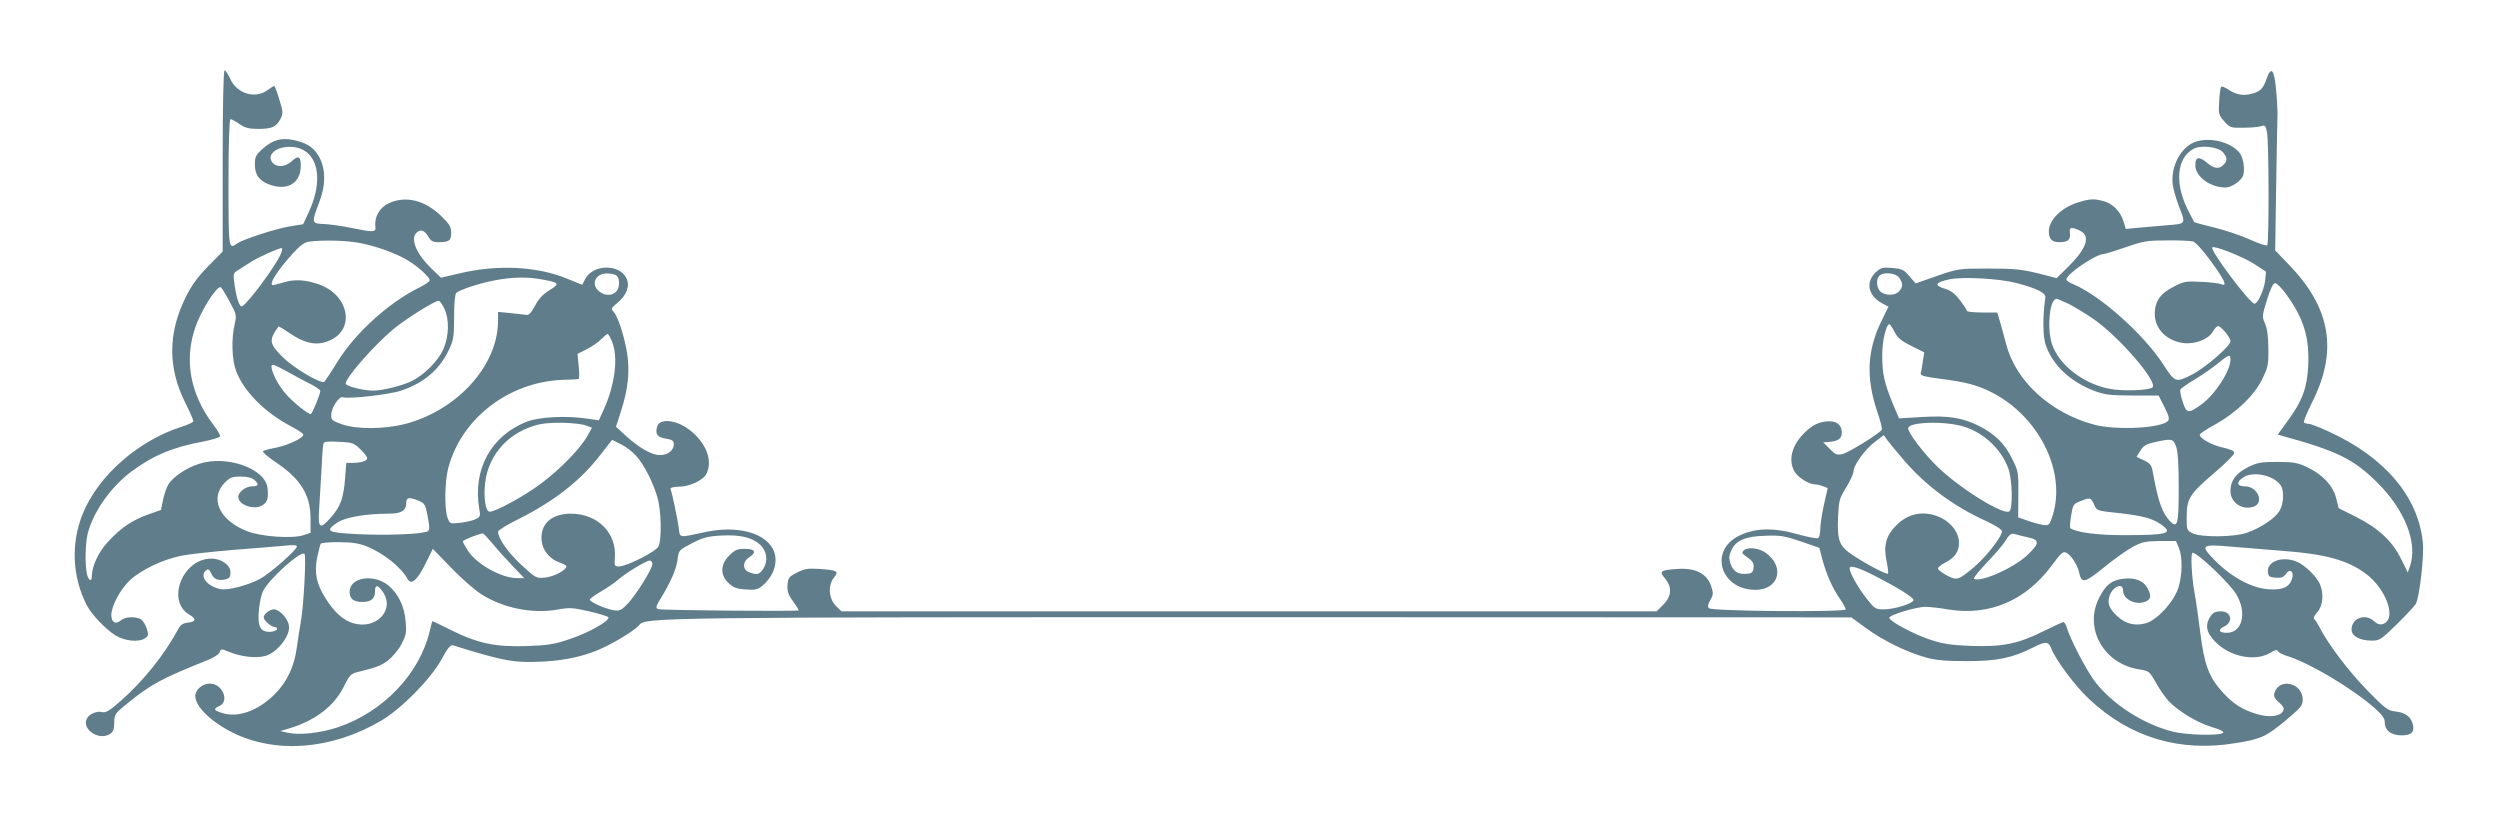 <?xml version="1.0" standalone="no"?>
<!DOCTYPE svg PUBLIC "-//W3C//DTD SVG 20010904//EN"
 "http://www.w3.org/TR/2001/REC-SVG-20010904/DTD/svg10.dtd">
<svg version="1.0" xmlns="http://www.w3.org/2000/svg"
 width="1280pt" height="423pt" viewBox="0 0 1280 423"
 preserveAspectRatio="xMidYMid meet">
<g transform="translate(0,423) scale(0.1,-0.1)"
fill="#607d8b" stroke="none">
<path d="M1140 3406 l0 -464 -75 -76 c-55 -56 -85 -99 -115 -159 -91 -185 -91
-362 0 -542 22 -44 40 -85 40 -91 0 -6 -26 -18 -57 -28 -225 -71 -431 -252
-510 -448 -61 -151 -53 -323 22 -468 24 -46 93 -119 144 -152 50 -31 123 -38
155 -15 17 12 17 18 7 50 -7 21 -21 42 -31 47 -28 15 -81 12 -101 -6 -26 -23
-49 -11 -49 26 0 48 46 133 96 180 58 53 168 106 264 125 41 8 163 21 270 30
107 8 223 18 258 21 40 5 62 3 62 -4 0 -17 -135 -136 -187 -165 -63 -34 -167
-61 -205 -53 -67 13 -108 67 -74 95 12 10 17 7 28 -16 14 -30 36 -38 74 -29
19 5 24 13 24 36 0 37 -47 70 -98 70 -148 0 -233 -219 -111 -288 36 -21 32
-36 -10 -40 -24 -3 -37 -11 -49 -34 -73 -134 -175 -261 -293 -366 -58 -51 -76
-62 -96 -58 -24 7 -62 -8 -75 -28 -38 -56 60 -124 118 -82 14 10 19 26 19 57
0 40 4 46 60 92 131 106 178 131 422 229 30 12 55 29 58 39 6 17 9 18 41 4 67
-28 145 -37 194 -23 57 17 120 94 120 146 0 39 -46 92 -79 92 -20 0 -51 -24
-51 -41 0 -15 39 -49 56 -49 9 0 14 -6 12 -12 -3 -7 -20 -13 -39 -13 -47 0
-62 30 -53 115 3 36 13 78 21 94 34 66 195 209 212 190 10 -11 -5 -278 -19
-349 -5 -27 -14 -85 -20 -128 -13 -100 -50 -178 -114 -242 -85 -85 -190 -122
-270 -95 -42 13 -45 21 -13 35 54 24 16 115 -48 115 -39 0 -75 -31 -75 -64 0
-53 79 -130 189 -186 223 -111 510 -89 764 61 103 61 252 212 307 312 31 58
46 76 59 73 263 -82 313 -91 466 -83 116 6 221 31 304 71 74 35 169 95 183
115 29 40 76 41 3205 41 l3002 -1 75 -55 c86 -63 210 -124 306 -150 49 -14
101 -19 210 -19 156 0 233 16 342 71 61 31 76 30 89 -3 23 -61 123 -195 197
-264 209 -195 461 -271 747 -224 131 21 157 33 256 115 79 66 89 78 89 108 0
86 -121 114 -145 34 -5 -17 0 -28 24 -49 23 -21 28 -30 20 -44 -15 -28 -74
-34 -137 -14 -72 22 -117 51 -169 107 -74 81 -97 143 -118 312 -8 67 -21 157
-29 201 -15 81 -21 205 -10 205 26 0 194 -160 225 -215 55 -95 29 -195 -50
-195 -41 0 -47 16 -14 32 49 23 38 78 -16 78 -32 0 -44 -8 -60 -37 -20 -38
-13 -71 25 -112 73 -82 206 -111 287 -64 26 16 37 18 40 9 3 -7 25 -18 48 -25
112 -34 330 -164 447 -266 39 -35 52 -53 52 -74 0 -41 33 -66 86 -66 50 0 67
16 58 55 -9 39 -38 62 -88 67 -42 5 -52 13 -149 112 -94 97 -197 233 -242 321
-10 19 -22 38 -27 41 -5 3 2 19 16 34 28 30 35 90 16 139 -16 43 -79 104 -125
122 -75 28 -151 -2 -143 -58 2 -19 10 -24 40 -26 28 -2 40 2 52 20 22 31 44
10 30 -29 -14 -40 -49 -55 -120 -50 -85 6 -189 62 -272 146 -81 82 -75 86 96
71 70 -6 186 -15 257 -21 211 -16 323 -47 415 -114 109 -80 164 -237 90 -260
-15 -5 -29 0 -44 14 -45 42 -116 17 -116 -42 0 -34 42 -57 103 -57 41 0 48 5
130 85 47 46 90 93 96 103 19 36 43 244 36 314 -23 234 -194 437 -481 568 -47
22 -94 40 -104 40 -11 0 -21 4 -24 8 -3 5 17 51 43 104 132 263 94 483 -121
704 l-69 72 5 333 c3 184 6 350 7 369 0 19 -3 76 -8 125 -9 100 -25 118 -48
52 -18 -51 -31 -65 -76 -77 -44 -12 -82 -5 -122 23 -16 10 -31 16 -35 13 -3
-4 -8 -38 -10 -75 -4 -64 -2 -70 26 -102 29 -33 33 -34 99 -33 37 0 78 4 90 8
19 7 23 4 30 -31 10 -47 11 -569 1 -579 -4 -4 -43 9 -85 28 -43 20 -125 48
-182 62 -58 14 -105 27 -107 29 -1 1 -15 29 -32 62 -69 138 -57 267 29 313 38
21 128 10 151 -18 22 -27 23 -44 2 -64 -22 -23 -48 -20 -82 9 -43 36 -62 33
-62 -11 0 -58 76 -114 155 -114 32 0 84 37 91 65 9 37 -2 94 -23 117 -54 60
-177 81 -244 42 -66 -39 -106 -130 -94 -213 4 -25 18 -73 31 -107 36 -91 37
-90 -58 -97 -46 -4 -112 -10 -149 -13 l-65 -6 -12 39 c-15 50 -54 90 -101 103
-48 13 -69 13 -127 -5 -88 -26 -154 -90 -154 -150 0 -39 16 -55 54 -55 44 0
58 12 54 46 -2 24 0 28 17 26 11 -2 30 -10 43 -18 47 -30 19 -96 -82 -193
l-46 -45 -97 25 c-83 20 -121 24 -253 24 -154 0 -156 -1 -263 -38 l-109 -38
-32 37 c-28 33 -38 38 -89 42 -52 4 -58 2 -87 -26 -50 -51 -33 -119 40 -157
l29 -15 -39 -80 c-70 -146 -76 -284 -20 -453 17 -49 28 -92 25 -97 -12 -20
-173 -119 -202 -125 -28 -6 -37 -2 -65 27 l-33 33 35 3 c43 4 60 18 60 46 0
40 -24 60 -68 59 -50 -2 -87 -21 -129 -65 -61 -63 -78 -138 -44 -194 18 -30
74 -64 104 -64 9 0 27 -4 40 -9 l25 -10 -19 -83 c-10 -46 -19 -102 -19 -125 0
-23 -5 -45 -11 -48 -5 -4 -53 5 -106 20 -124 35 -220 32 -301 -9 -154 -78 -92
-276 86 -276 120 0 153 118 52 190 -35 25 -94 31 -113 11 -10 -10 -8 -15 8
-26 40 -28 46 -37 43 -63 -2 -22 -9 -28 -35 -30 -44 -4 -69 12 -83 53 -9 28
-8 40 5 69 24 50 72 70 175 73 75 3 97 -1 180 -29 l95 -33 16 -61 c21 -77 50
-142 88 -198 17 -25 31 -50 31 -56 0 -15 -684 -10 -700 6 -8 8 -6 19 7 42 16
28 16 35 3 74 -22 62 -80 91 -171 85 -88 -6 -96 -11 -64 -49 37 -44 34 -91 -9
-134 l-34 -34 -2087 0 -2087 0 -29 29 c-36 37 -41 104 -9 144 26 33 18 37 -73
44 -62 4 -78 1 -117 -19 -41 -21 -45 -27 -48 -63 -2 -32 3 -49 28 -83 16 -23
30 -44 30 -47 0 -6 -693 0 -717 6 -18 4 -16 14 11 57 47 76 79 148 85 196 6
49 6 49 73 84 58 30 80 36 150 40 98 5 157 -9 199 -46 36 -33 43 -84 16 -126
-19 -28 -32 -31 -71 -16 -35 13 -35 54 -1 76 40 26 32 44 -21 44 -39 0 -51 -5
-80 -34 -46 -46 -48 -99 -4 -141 24 -23 41 -30 88 -33 51 -4 62 -1 89 22 17
14 38 41 47 60 73 155 -101 263 -342 212 -140 -30 -130 -32 -137 22 -6 45 -33
175 -42 198 -2 7 13 11 42 12 56 0 128 34 143 68 30 63 1 147 -73 211 -70 63
-169 77 -181 27 -10 -38 2 -53 46 -60 33 -5 40 -11 40 -29 0 -31 -31 -55 -71
-55 -42 0 -105 36 -173 97 l-52 48 27 85 c35 109 44 198 30 290 -14 86 -46
188 -69 213 -15 16 -13 20 20 47 46 38 64 86 46 124 -34 76 -173 74 -212 -3
l-15 -29 -82 33 c-152 62 -356 71 -548 25 l-93 -22 -50 48 c-76 74 -108 150
-76 182 20 20 42 13 60 -18 14 -24 24 -30 52 -30 55 0 66 8 66 48 0 30 -8 44
-52 87 -83 80 -181 104 -266 65 -47 -21 -76 -70 -70 -119 4 -31 -6 -32 -128
-7 -45 9 -106 18 -135 19 -64 2 -65 6 -25 110 33 85 34 163 5 224 -25 52 -61
79 -127 94 -68 16 -112 5 -164 -40 -39 -35 -43 -43 -43 -84 0 -56 28 -90 90
-107 85 -24 145 18 145 102 0 48 -12 54 -46 23 -39 -36 -92 -33 -107 7 -10 29
24 59 74 65 154 17 210 -140 120 -333 l-29 -62 -68 -11 c-76 -13 -238 -66
-269 -87 -45 -32 -45 -33 -45 311 0 200 4 325 10 325 5 0 26 -11 46 -25 29
-20 49 -25 96 -25 70 0 92 10 114 51 14 29 14 36 -6 100 -11 38 -23 69 -26 69
-3 0 -18 -10 -35 -22 -62 -46 -157 -17 -190 58 -11 24 -24 44 -29 44 -6 0 -10
-177 -10 -464z m702 -420 c88 -17 189 -54 249 -91 52 -32 109 -84 109 -100 0
-6 -21 -21 -47 -34 -159 -77 -333 -234 -425 -383 -33 -54 -64 -100 -68 -103
-18 -11 -155 70 -211 125 -71 70 -74 89 -23 158 1 2 25 -12 54 -32 85 -58 147
-69 215 -36 125 61 88 231 -62 284 -68 24 -125 27 -178 11 -28 -8 -53 -15 -57
-15 -26 0 22 75 102 163 37 41 60 57 83 60 75 9 190 6 259 -7z m9386 8 c13 -4
51 -45 92 -102 71 -97 86 -131 53 -117 -10 4 -56 10 -103 12 -78 4 -89 2 -139
-24 -66 -34 -92 -66 -98 -124 -8 -83 51 -151 143 -165 60 -9 130 18 153 57 9
16 21 29 28 29 15 0 63 -58 63 -77 0 -25 -131 -138 -199 -172 -82 -41 -84 -41
-147 56 -100 153 -321 350 -457 407 -21 8 -37 19 -37 25 0 28 152 131 193 131
8 0 58 16 113 35 89 31 110 34 209 34 61 1 120 -2 133 -5z m313 -115 l61 -40
-4 -43 c-6 -51 -38 -121 -55 -121 -23 0 -230 275 -216 288 10 11 156 -47 214
-84z m-10102 54 c-21 -56 -172 -261 -200 -271 -13 -5 -28 41 -38 110 -8 57 -7
60 18 75 14 9 42 27 63 40 33 23 143 72 160 73 4 0 3 -12 -3 -27z m1719 -115
c17 -17 15 -64 -4 -82 -18 -18 -47 -21 -74 -6 -59 32 -39 100 28 100 21 0 43
-5 50 -12z m6566 -10 c20 -29 20 -47 -1 -70 -20 -22 -70 -23 -95 -1 -20 18
-24 63 -6 81 21 21 85 15 102 -10z m-6948 -9 c89 -16 92 -21 37 -55 -34 -21
-56 -45 -74 -80 -19 -36 -31 -48 -45 -46 -10 1 -47 5 -81 9 l-63 6 0 -45 c0
-229 -208 -459 -477 -529 -106 -27 -248 -28 -323 -1 -51 18 -55 22 -54 50 2
38 41 95 60 88 27 -10 240 14 298 34 118 40 197 108 245 210 23 49 26 67 26
167 0 65 4 116 11 123 16 16 122 51 199 65 89 17 166 18 241 4z m7548 -18
c109 -29 152 -51 148 -76 -14 -99 -13 -196 2 -241 35 -103 127 -190 251 -236
51 -19 81 -23 194 -23 l133 0 30 -59 c22 -44 27 -61 18 -71 -31 -37 -262 -49
-375 -20 -225 59 -406 224 -454 415 -7 25 -19 71 -28 103 l-17 57 -78 0 c-43
0 -78 4 -78 9 0 4 -16 29 -35 54 -25 33 -47 50 -75 58 -60 18 -53 33 22 49 67
14 253 4 342 -19z m1383 -60 c88 -121 118 -220 111 -365 -6 -113 -31 -180
-103 -278 l-53 -73 31 -9 c273 -75 358 -117 478 -236 142 -140 209 -311 168
-429 l-11 -32 -34 68 c-44 91 -115 158 -230 216 l-90 45 -13 52 c-17 65 -70
121 -150 159 -48 22 -69 26 -151 26 -83 0 -102 -3 -150 -27 -62 -31 -90 -68
-90 -122 0 -60 60 -100 119 -80 56 20 20 104 -45 104 -42 0 -46 22 -8 46 52
35 165 8 194 -46 16 -30 11 -92 -9 -126 -23 -38 -96 -87 -165 -111 -67 -24
-237 -25 -281 -3 -29 15 -30 18 -29 86 0 92 16 116 143 224 55 47 100 92 100
100 1 11 -16 19 -56 28 -58 12 -125 50 -120 67 2 6 38 30 81 53 108 61 198
148 238 230 30 61 33 74 32 157 0 60 -6 103 -17 128 -16 36 -15 41 10 122 19
60 31 85 42 85 9 0 35 -27 58 -59z m-10533 -32 c38 -70 38 -73 27 -121 -17
-76 -14 -180 8 -238 40 -104 145 -211 280 -282 34 -18 63 -37 64 -43 2 -17
-77 -54 -139 -67 -33 -6 -63 -14 -67 -18 -5 -4 23 -28 61 -54 130 -86 182
-169 182 -290 l0 -74 -36 -12 c-56 -19 -216 -8 -288 20 -143 55 -195 169 -114
250 25 25 37 30 80 30 34 0 58 -6 70 -17 26 -23 22 -33 -12 -33 -32 0 -70 -30
-70 -54 0 -42 83 -70 125 -42 24 16 30 34 25 86 -9 100 -209 172 -351 125 -64
-20 -129 -64 -155 -102 -10 -15 -23 -52 -29 -81 l-11 -53 -65 -23 c-82 -29
-141 -69 -207 -141 -49 -53 -82 -125 -82 -177 0 -30 -18 -20 -25 14 -11 47 -8
161 5 210 30 111 118 235 222 313 109 82 214 126 367 154 46 9 86 21 88 27 2
5 -15 34 -38 64 -115 153 -147 327 -89 494 29 85 105 206 129 206 4 0 24 -32
45 -71z m9418 -15 c29 -15 85 -49 125 -76 132 -91 332 -323 304 -351 -17 -17
-158 -21 -224 -7 -138 28 -261 128 -293 235 -24 86 -9 225 26 225 4 0 32 -12
62 -26z m-8316 -26 c25 -55 23 -139 -6 -206 -25 -57 -95 -129 -158 -161 -48
-25 -152 -51 -202 -51 -50 0 -140 23 -140 36 0 30 139 190 242 277 59 50 213
147 233 147 7 0 20 -19 31 -42z m7424 -117 c16 -31 33 -46 86 -72 l66 -33 -7
-45 c-3 -25 -8 -53 -11 -61 -3 -13 14 -18 98 -29 57 -7 128 -19 158 -28 310
-85 514 -432 411 -697 -10 -25 -15 -28 -44 -23 -17 3 -53 13 -78 22 l-46 16 1
117 c1 113 0 120 -32 183 -37 77 -87 126 -169 168 -87 43 -157 54 -293 46
l-117 -7 -31 73 c-45 110 -55 155 -55 249 0 76 20 160 37 160 3 0 15 -18 26
-39z m-6566 -51 c32 -80 15 -217 -41 -343 l-27 -59 -55 8 c-106 17 -250 10
-314 -15 -183 -72 -278 -245 -243 -447 7 -37 5 -41 -21 -53 -15 -7 -51 -15
-79 -18 -51 -5 -51 -5 -63 27 -16 46 -14 185 4 253 66 253 308 441 584 452 42
1 79 3 83 4 4 0 5 30 1 65 l-6 64 49 25 c27 14 60 37 73 51 14 14 28 26 32 26
4 0 14 -18 23 -40z m8286 -92 c0 -57 -79 -178 -148 -228 -67 -49 -77 -48 -96
11 -10 28 -15 57 -13 64 3 6 36 30 74 52 37 23 91 59 118 82 58 47 65 49 65
19z m-9827 -126 c26 -14 47 -28 47 -33 0 -18 -42 -119 -49 -119 -15 0 -86 57
-124 99 -41 45 -76 113 -77 144 0 16 11 12 78 -24 42 -24 98 -54 125 -67z
m1412 -212 l26 -10 -23 -41 c-35 -64 -140 -172 -237 -244 -83 -63 -233 -145
-264 -145 -21 0 -32 73 -23 148 17 147 124 263 276 299 60 14 201 10 245 -7z
m7049 -4 c105 -32 196 -119 230 -219 19 -56 22 -197 5 -214 -26 -26 -254 115
-371 229 -72 71 -148 171 -148 195 0 33 186 39 284 9z m-301 -178 c111 -127
250 -230 410 -303 58 -27 87 -46 87 -56 0 -26 -81 -130 -141 -181 -82 -69 -89
-71 -140 -45 -23 13 -44 28 -46 34 -3 7 14 21 36 32 50 26 71 56 71 102 0 49
-35 99 -90 127 -79 39 -163 28 -225 -32 -58 -55 -73 -107 -56 -188 7 -33 10
-62 8 -65 -7 -6 -101 42 -175 91 -76 49 -86 74 -81 202 4 83 7 93 42 149 20
33 37 70 37 82 0 31 59 113 110 151 l45 34 20 -28 c11 -15 51 -63 88 -106z
m-6495 27 c40 -45 85 -133 108 -211 20 -70 23 -218 5 -252 -14 -27 -162 -102
-201 -102 -24 0 -25 3 -22 44 10 127 -87 225 -224 226 -101 0 -159 -53 -151
-138 5 -51 43 -96 94 -113 18 -6 33 -14 33 -19 0 -19 -65 -53 -109 -57 -45 -5
-47 -4 -123 66 -68 63 -118 135 -118 169 0 7 46 35 102 63 190 95 325 202 429
339 l53 68 46 -23 c26 -13 61 -40 78 -60z m7884 48 c9 -26 13 -92 13 -210 0
-188 -6 -212 -45 -171 -41 44 -60 99 -89 258 -5 28 -14 39 -44 53 l-38 18 20
32 c16 26 31 34 73 43 89 20 95 18 110 -23z m-9297 -13 c19 -18 35 -39 35 -46
0 -14 -32 -24 -76 -24 l-31 0 -6 -77 c-8 -103 -23 -145 -70 -199 -59 -68 -70
-61 -63 39 3 45 8 136 12 202 3 66 7 126 10 134 3 10 22 12 79 9 69 -3 77 -6
110 -38z m299 -264 c31 -13 34 -19 46 -81 10 -55 10 -69 0 -75 -24 -15 -210
-22 -356 -15 -160 8 -173 15 -106 60 41 27 146 45 264 45 63 0 88 16 88 56 0
28 15 30 64 10z m8577 -18 c14 -33 14 -33 119 -44 127 -14 176 -27 220 -56 72
-49 43 -58 -185 -58 -134 0 -240 13 -274 35 -4 2 -3 31 3 64 9 56 12 61 45 74
52 21 56 21 72 -15z m-8200 -200 c23 -29 70 -81 103 -115 l60 -63 -36 0 c-80
0 -205 69 -252 140 -14 22 -26 43 -26 48 0 7 75 37 102 41 3 1 25 -23 49 -51z
m7862 31 c61 -14 61 -30 -2 -90 -68 -66 -241 -143 -274 -122 -5 3 25 39 65 82
41 42 85 93 97 114 19 31 28 37 45 33 11 -4 42 -11 69 -17z m-8504 -47 c89
-37 174 -106 209 -168 18 -31 49 -4 90 79 l38 77 92 -95 c51 -53 120 -114 154
-136 112 -72 262 -103 393 -80 60 11 78 10 161 -9 52 -12 96 -26 99 -30 10
-17 -99 -79 -195 -111 -82 -28 -113 -33 -225 -37 -159 -5 -250 14 -388 83 -50
25 -91 45 -93 45 -1 0 -8 -24 -14 -52 -52 -219 -239 -414 -471 -492 -87 -29
-197 -41 -254 -28 l-40 9 51 15 c131 41 226 114 275 214 29 58 35 65 73 74 94
23 115 31 152 58 21 16 52 52 68 81 25 48 28 60 23 118 -6 78 -38 144 -89 186
-76 61 -198 41 -198 -33 0 -36 20 -52 65 -52 45 0 65 17 65 53 0 37 13 37 39
0 66 -92 -32 -197 -150 -162 -51 15 -95 54 -140 124 -49 76 -61 134 -45 213 7
33 15 65 18 70 4 5 46 9 95 8 67 0 101 -6 142 -22z m9277 -7 c19 -46 18 -141
-3 -205 -23 -72 -109 -165 -166 -181 -55 -15 -101 -4 -143 33 -45 40 -56 68
-43 108 17 48 69 69 69 27 0 -45 62 -77 113 -58 30 12 34 29 12 70 -19 37 -64
55 -121 48 -61 -6 -93 -31 -126 -97 -81 -157 24 -342 209 -368 45 -7 49 -10
81 -67 18 -33 48 -75 65 -94 50 -52 144 -110 220 -133 45 -13 65 -24 59 -30
-16 -16 -191 -12 -261 7 -151 39 -309 142 -396 257 -44 58 -128 220 -144 278
-4 14 -12 25 -17 25 -5 -1 -52 -22 -104 -48 -128 -64 -211 -80 -370 -74 -98 4
-142 10 -205 31 -81 26 -206 92 -212 112 -5 14 140 58 187 57 19 0 73 -6 118
-14 210 -33 395 47 528 227 49 66 57 73 75 63 24 -12 56 -63 64 -100 13 -58
27 -55 125 24 50 41 117 89 148 106 50 27 67 30 140 31 l83 0 15 -35z m-7816
-83 c0 -25 -84 -159 -128 -205 -32 -33 -40 -36 -72 -31 -42 7 -120 42 -120 54
0 5 25 23 56 41 31 18 71 45 89 61 40 35 144 98 162 98 7 0 13 -8 13 -18z
m6255 -58 c124 -64 206 -115 202 -127 -5 -18 -96 -46 -149 -47 -46 0 -49 2
-93 58 -43 55 -85 130 -85 153 0 17 46 3 125 -37z"/>
</g>
</svg>
